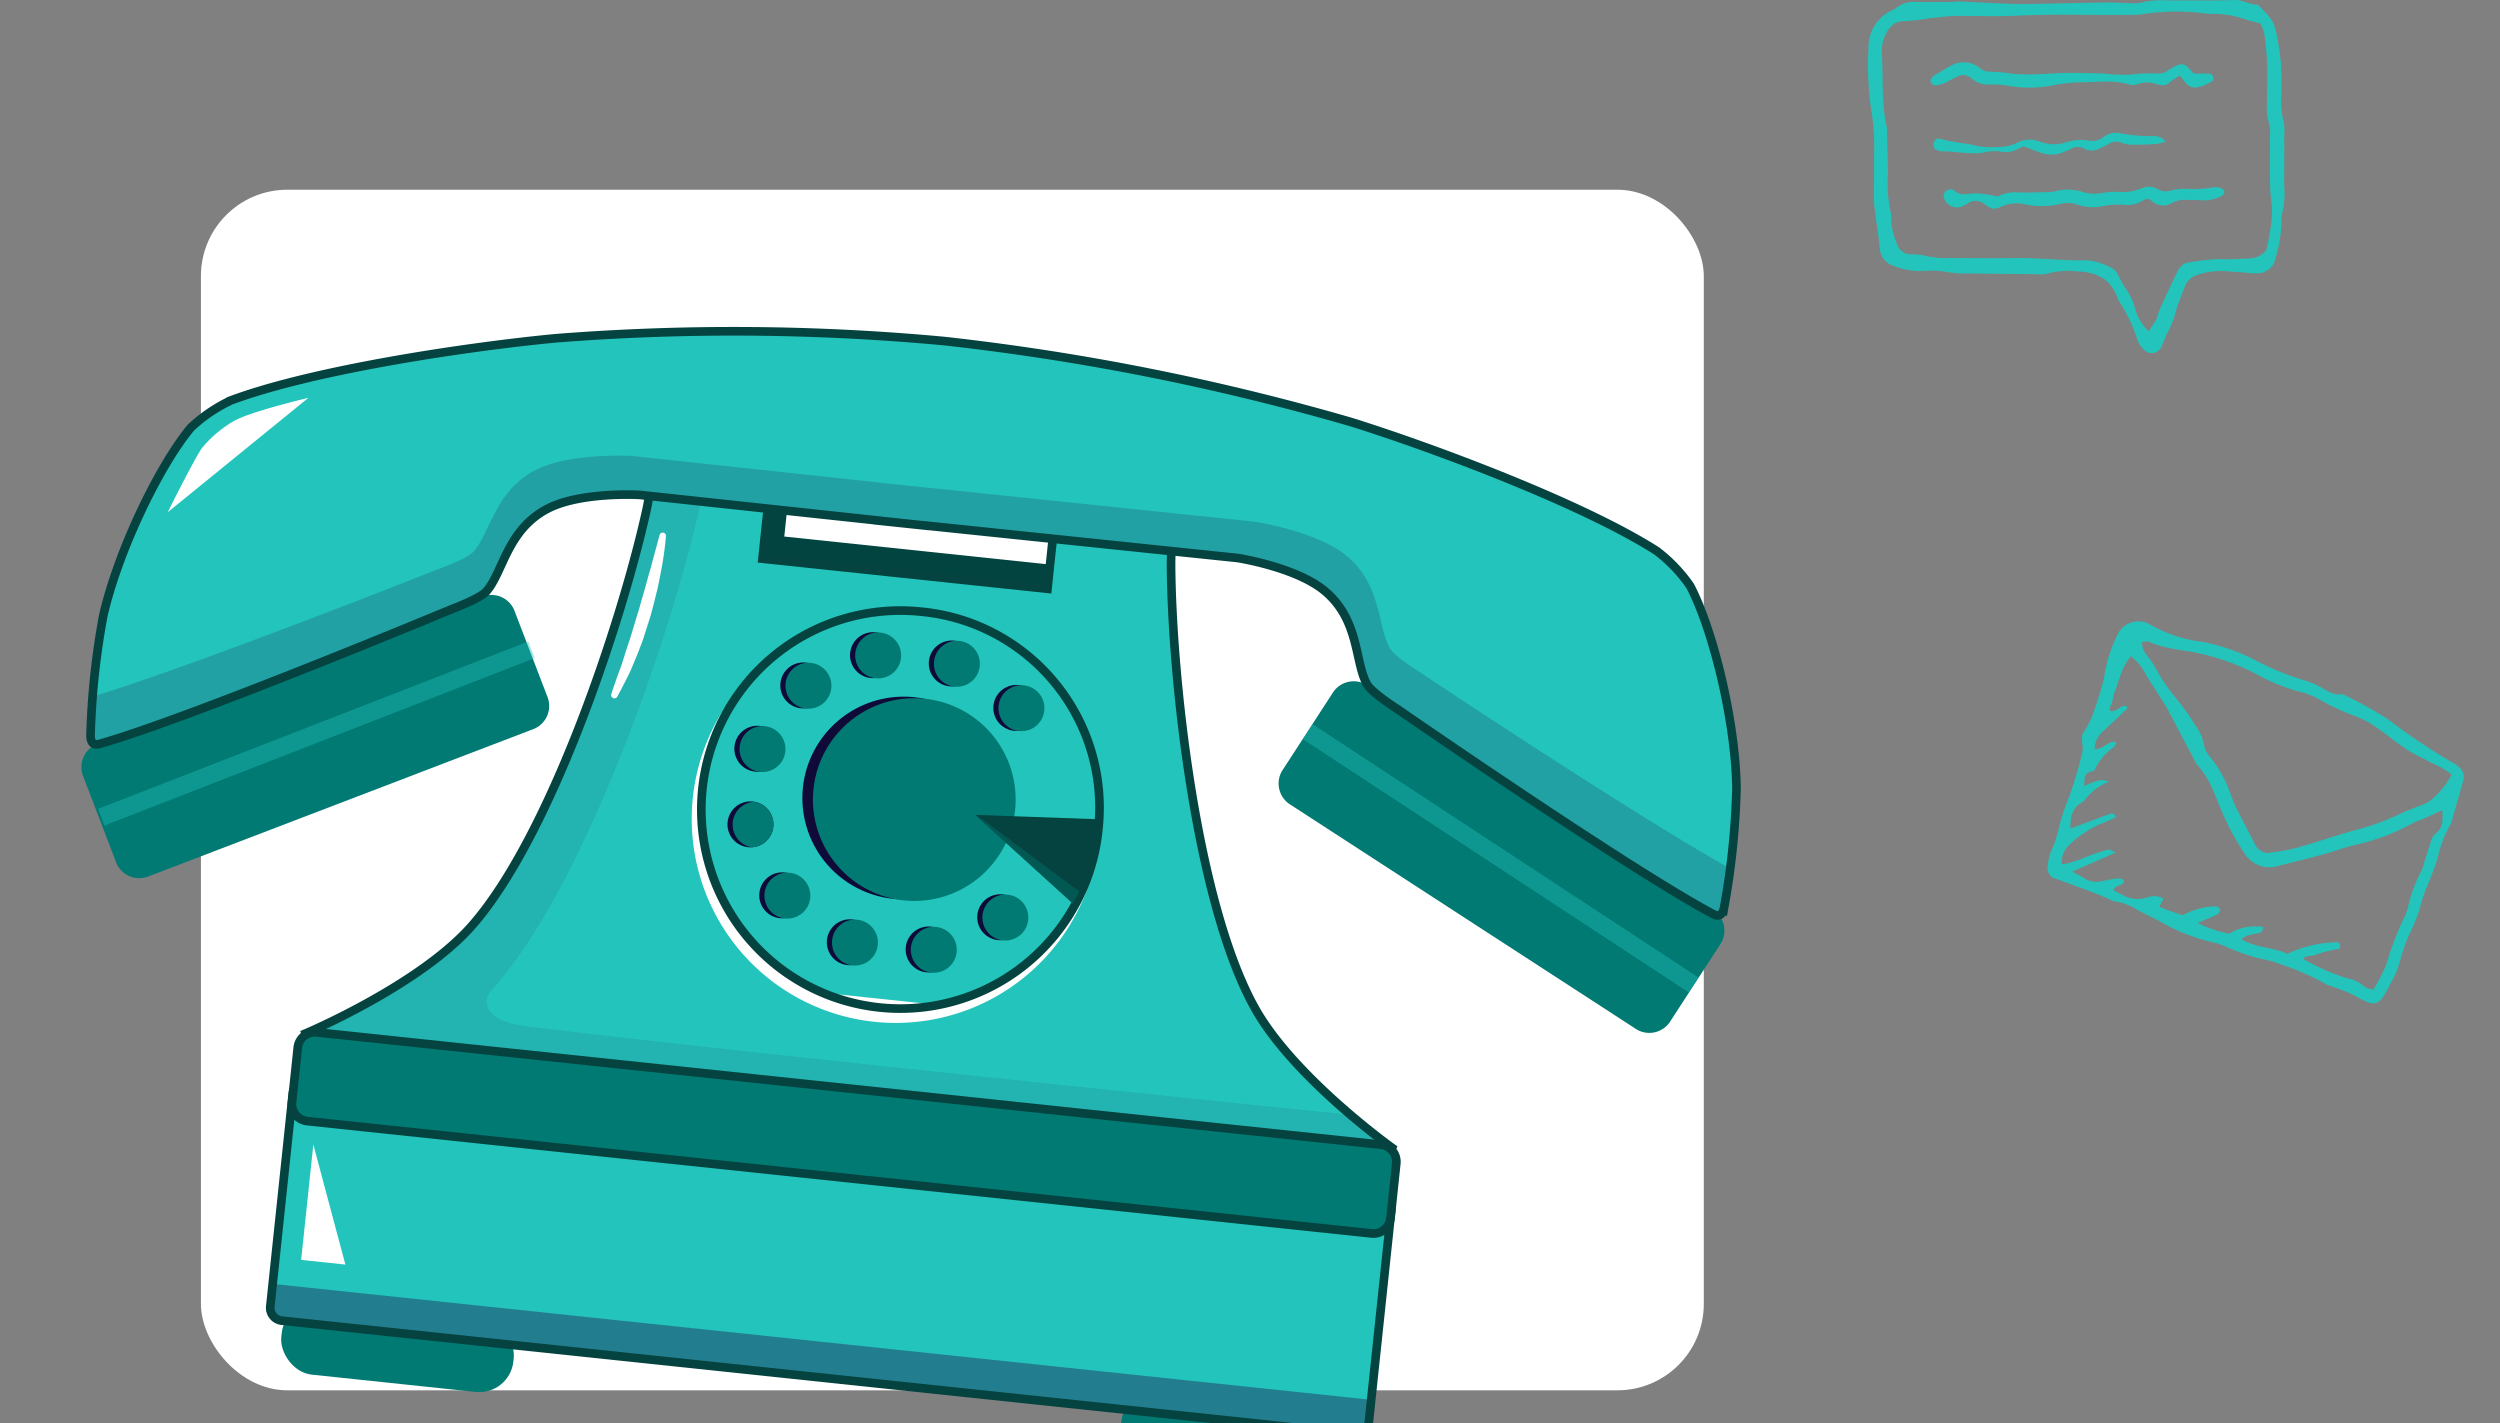 <svg xmlns="http://www.w3.org/2000/svg" xmlns:xlink="http://www.w3.org/1999/xlink" width="289.444" height="164.763" viewBox="0 0 289.444 164.763">
  <rect x="0" y="0" width="289.444" height="164.763" fill="#808080" stroke="none"/>
  <defs>
    <clipPath id="clip-path">
      <path id="Path_11489" data-name="Path 11489" d="M133.988,14.8a.747.747,0,0,0-.747.747V31.284H100.076V15.542a.747.747,0,0,0-.746-.747H87.383a.747.747,0,0,0-.746.747s-.173,8.7-.5,11.573c-1.477,13.088-7.073,38.745-15.089,50C65.73,84.577,53.285,91.453,53.285,91.453l1.12,2.24,62.254-.72,62.253.72.767-2.268s-12.091-6.848-17.411-14.314c-8.015-11.25-13.613-36.908-15.089-50-.325-2.877-.5-11.573-.5-11.573a.748.748,0,0,0-.747-.747Z" transform="translate(-53.285 -14.795)" fill="#23c4bb"/>
    </clipPath>
    <clipPath id="clip-path-2">
      <path id="Path_11492" data-name="Path 11492" d="M133.988,14.8a.747.747,0,0,0-.747.747V31.284H100.076V15.542a.747.747,0,0,0-.746-.747H87.383a.747.747,0,0,0-.746.747s-.173,8.7-.5,11.573c-1.477,13.088-7.073,38.745-15.089,50C65.73,84.577,53.285,91.453,53.285,91.453l1.12,2.24,62.254-.72,62.253.72.767-2.268s-12.091-6.848-17.411-14.314c-8.015-11.25-13.613-36.908-15.089-50-.325-2.877-.5-11.573-.5-11.573a.748.748,0,0,0-.747-.747Z" transform="translate(-53.285 -14.795)" fill="none"/>
    </clipPath>
    <clipPath id="clip-path-3">
      <rect id="Rectangle_5979" data-name="Rectangle 5979" width="143.647" height="90.012" fill="none"/>
    </clipPath>
    <clipPath id="clip-path-4">
      <path id="Path_11494" data-name="Path 11494" d="M53.769,124.031a1.5,1.5,0,0,0-1.5,1.493v24.764a1.5,1.5,0,0,0,1.5,1.494H178.6a1.5,1.5,0,0,0,1.5-1.494V125.524a1.5,1.5,0,0,0-1.5-1.493Z" transform="translate(-52.271 -124.031)" fill="#23c4bb"/>
    </clipPath>
    <clipPath id="clip-path-5">
      <path id="Path_11496" data-name="Path 11496" d="M53.769,124.031a1.5,1.5,0,0,0-1.5,1.493v24.764a1.5,1.5,0,0,0,1.5,1.494H178.6a1.5,1.5,0,0,0,1.5-1.494V125.524a1.5,1.5,0,0,0-1.5-1.493Z" transform="translate(-52.271 -124.031)" fill="none"/>
    </clipPath>
    <clipPath id="clip-path-6">
      <rect id="Rectangle_5985" data-name="Rectangle 5985" width="164.413" height="4.706" fill="none"/>
    </clipPath>
    <clipPath id="clip-path-7">
      <path id="Path_11499" data-name="Path 11499" d="M203.015,47.534l-4.74,9.317a2.876,2.876,0,0,0,1.1,3.909l42.742,21.746a2.875,2.875,0,0,0,3.806-1.415l4.74-9.317a2.874,2.874,0,0,0-1.1-3.908L206.821,46.118a2.567,2.567,0,0,0-1.166-.278,3.015,3.015,0,0,0-2.64,1.694" transform="translate(-197.925 -45.84)" fill="none"/>
    </clipPath>
    <clipPath id="clip-path-8">
      <rect id="Rectangle_5990" data-name="Rectangle 5990" width="67.367" height="36.093" fill="none"/>
    </clipPath>
    <clipPath id="clip-path-9">
      <path id="Path_11500" data-name="Path 11500" d="M108.971.5A262.842,262.842,0,0,0,64.265,4.887c-9.66,1.947-27.441,6.5-36.68,11.107a17.76,17.76,0,0,0-4.293,3.64c-3.309,5-6.907,15.338-7.778,22.68A88.406,88.406,0,0,0,15.5,56.221c.032.361.182,1.286,1.136.9,10.2-4.107,38.889-19.787,38.889-19.787s3.151-1.555,3.8-2.49c1.681-2.432,1.618-7.279,5.973-10.2,3.6-2.415,10.454-2.737,10.454-2.737l27.721.051v.011l3.07,0,2.436,0v-.008l36.349-.054s6.856.322,10.453,2.737c4.356,2.926,4.293,7.773,5.973,10.2.645.935,3.8,2.49,3.8,2.49s28.685,15.68,38.889,19.787c.953.384,1.1-.541,1.135-.9a88.221,88.221,0,0,0-.015-13.907c-.871-7.342-4.469-17.681-7.778-22.68a17.774,17.774,0,0,0-4.293-3.64c-9.24-4.6-27.02-9.159-36.68-11.107A280.321,280.321,0,0,0,109.475.5h-.5" transform="translate(-15.231 -0.499)" fill="#23c4bb"/>
    </clipPath>
    <clipPath id="clip-path-10">
      <path id="Path_11503" data-name="Path 11503" d="M108.971.5A262.842,262.842,0,0,0,64.265,4.887c-9.66,1.947-27.441,6.5-36.68,11.107a17.76,17.76,0,0,0-4.293,3.64c-3.309,5-6.907,15.338-7.778,22.68A88.406,88.406,0,0,0,15.5,56.221c.032.361.182,1.286,1.136.9,10.2-4.107,38.889-19.787,38.889-19.787s3.151-1.555,3.8-2.49c1.681-2.432,1.618-7.279,5.973-10.2,3.6-2.415,10.454-2.737,10.454-2.737l27.721.051v.011l3.07,0,2.436,0v-.008l36.349-.054s6.856.322,10.453,2.737c4.356,2.926,4.293,7.773,5.973,10.2.645.935,3.8,2.49,3.8,2.49s28.685,15.68,38.889,19.787c.953.384,1.1-.541,1.135-.9a88.221,88.221,0,0,0-.015-13.907c-.871-7.342-4.469-17.681-7.778-22.68a17.774,17.774,0,0,0-4.293-3.64c-9.24-4.6-27.02-9.159-36.68-11.107A280.321,280.321,0,0,0,109.475.5h-.5" transform="translate(-15.231 -0.499)" fill="none"/>
    </clipPath>
    <clipPath id="clip-path-11">
      <rect id="Rectangle_5992" data-name="Rectangle 5992" width="191.307" height="40.33" fill="none"/>
    </clipPath>
    <clipPath id="clip-path-12">
      <path id="Path_11506" data-name="Path 11506" d="M58.9,46.118,16.159,67.866a2.875,2.875,0,0,0-1.1,3.908L19.8,81.09a2.876,2.876,0,0,0,3.806,1.415L66.35,60.759a2.876,2.876,0,0,0,1.1-3.909l-4.74-9.317a3.014,3.014,0,0,0-2.64-1.694,2.567,2.567,0,0,0-1.166.278" transform="translate(-14.712 -45.84)" fill="#23c4bb"/>
    </clipPath>
    <clipPath id="clip-path-13">
      <rect id="Rectangle_5995" data-name="Rectangle 5995" width="67.368" height="36.093" fill="#23c4bb"/>
    </clipPath>
    <clipPath id="clip-path-14">
      <rect id="Rectangle_5996" data-name="Rectangle 5996" width="213.208" height="127" fill="none"/>
    </clipPath>
    <clipPath id="clip-path-15">
      <path id="Path_11508" data-name="Path 11508" d="M109.968,64.752a23.028,23.028,0,1,0,23.023-22.524,22.777,22.777,0,0,0-23.023,22.524" transform="translate(-109.968 -42.228)" fill="#23c4bb"/>
    </clipPath>
    <clipPath id="clip-path-18">
      <path id="Path_11515" data-name="Path 11515" d="M152.064,72.088l12.311,9.019a22.02,22.02,0,0,0,2.038-9.263c0-.255-.011-.508-.02-.761Z" transform="translate(-152.064 -71.083)" fill="none"/>
    </clipPath>
    <clipPath id="clip-path-19">
      <rect id="Rectangle_6000" data-name="Rectangle 6000" width="13.555" height="9.789" fill="none"/>
    </clipPath>
    <clipPath id="clip-path-26">
      <path id="Path_11533" data-name="Path 11533" d="M114.342,76.611A2.658,2.658,0,1,0,117,73.954a2.659,2.659,0,0,0-2.657,2.657" transform="translate(-114.342 -73.954)" fill="none"/>
    </clipPath>
  </defs>
  <g id="Group_5097" data-name="Group 5097" transform="translate(-1379.738 -6284.533)">
    <g id="Group_4600" data-name="Group 4600" transform="translate(0 4533)">
      <rect id="Rectangle_5977" data-name="Rectangle 5977" width="174" height="139" rx="10" transform="translate(1403 1773.5)" fill="#fff"/>
      <g id="Group_4599" data-name="Group 4599" transform="matrix(0.995, 0.105, -0.105, 0.995, 326.667, -20049.275)">
        <path id="Path_11505" data-name="Path 11505" d="M67.447,56.85a2.876,2.876,0,0,1-1.1,3.909L23.608,82.506A2.876,2.876,0,0,1,19.8,81.091l-4.74-9.317a2.876,2.876,0,0,1,1.1-3.909L58.9,46.119a2.875,2.875,0,0,1,3.805,1.415Z" transform="translate(3337.366 21575.215)" fill="#007a73"/>
        <path id="Path_11488" data-name="Path 11488" d="M117.125,30.772V24.12h-3.891V36.169h1.13V38.93h36.522V30.772Z" transform="translate(3313.035 21580.043)" fill="#024440"/>
        <g id="Group_4510" data-name="Group 4510" transform="translate(3381.125 21597.141)">
          <g id="Group_4509" data-name="Group 4509" transform="translate(0 0)" clip-path="url(#clip-path)">
            <rect id="Rectangle_5978" data-name="Rectangle 5978" width="126.394" height="78.899" transform="translate(0 0)" fill="#23c4bb"/>
          </g>
        </g>
        <g id="Group_4515" data-name="Group 4515" transform="translate(3381.125 21597.141)">
          <g id="Group_4514" data-name="Group 4514" transform="translate(0 0)" clip-path="url(#clip-path-2)">
            <g id="Group_4513" data-name="Group 4513" transform="translate(-2.241 0.974)" opacity="0.1">
              <g id="Group_4512" data-name="Group 4512">
                <g id="Group_4511" data-name="Group 4511" clip-path="url(#clip-path-3)">
                  <path id="Path_11490" data-name="Path 11490" d="M77.8,88.278c-4.926-.088-5.361-2.394-4.412-3.694,9.361-12.828,16.129-42.248,18-57.274.291-2.337.532-8.018.648-11.145l-6.759-.076a.746.746,0,0,0-.755.738s-.272,8.693-.629,11.567c-1.626,13.071-7.512,38.663-15.656,49.822-5.4,7.406-17.926,14.14-17.926,14.14L51.4,94.606l9.83,0v11.5H193.957V88.4s-88.105.377-116.156-.126" transform="translate(-50.309 -16.088)" fill="#20154c"/>
                </g>
              </g>
            </g>
            <path id="Path_11491" data-name="Path 11491" d="M98.881,34.667a.377.377,0,0,0-.748-.044l-.483,2.995c-.059.462-.148.96-.242,1.488-.087.495-.179,1.014-.255,1.538l-.306,1.712c-.034.188-.065.377-.1.568-.064.393-.129.788-.22,1.191l-.388,2.032c-.089.481-.177.956-.29,1.416-.12.5-.216.989-.308,1.456-.108.555-.212,1.081-.339,1.545-.156.578-.276,1.1-.376,1.537-.05.222-.1.422-.141.6-.12.523-.179.827-.179.827a.378.378,0,0,0,.258.431.366.366,0,0,0,.112.017.375.375,0,0,0,.344-.227s.123-.282.322-.788c.062-.165.136-.352.219-.563.166-.42.365-.925.562-1.488.13-.338.238-.706.349-1.091l.148-.5c.134-.454.274-.929.4-1.416.188-.663.32-1.216.416-1.731l.366-1.77c.086-.409.148-.822.209-1.232.029-.191.056-.381.089-.578l.245-1.749c.1-.98.212-2.117.267-3.109.114-1.813.063-3.017.062-3.068" transform="translate(-63.465 -19.614)" fill="#fff"/>
          </g>
        </g>
        <path id="Path_11493" data-name="Path 11493" d="M179.679,91.426s-12.091-6.848-17.411-14.314c-8.015-11.25-13.612-36.908-15.089-50-.325-2.877-.5-11.574-.5-11.574a.747.747,0,0,0-.747-.746H133.987a.746.746,0,0,0-.746.746V31.285H100.076V15.542a.747.747,0,0,0-.747-.746H87.383a.747.747,0,0,0-.747.746s-.173,8.7-.5,11.574c-1.477,13.088-7.073,38.745-15.089,50-5.32,7.466-17.765,14.342-17.765,14.342l1.121,2.24,62.253-.72,62.254.72Z" transform="translate(3327.841 21582.346)" fill="none" stroke="#04433f" stroke-miterlimit="10" stroke-width="1"/>
        <rect id="Rectangle_5980" data-name="Rectangle 5980" width="27.005" height="8.338" rx="3.966" transform="translate(3381.997 21704.662)" fill="#007a73"/>
        <rect id="Rectangle_5981" data-name="Rectangle 5981" width="27.005" height="8.338" rx="3.966" transform="translate(3479.686 21704.662)" fill="#007a73"/>
        <rect id="Rectangle_5982" data-name="Rectangle 5982" width="213.208" height="127" transform="translate(3341 21586)" fill="none"/>
        <g id="Group_4519" data-name="Group 4519" transform="translate(3380.362 21679.4)">
          <g id="Group_4518" data-name="Group 4518" transform="translate(0 0)" clip-path="url(#clip-path-4)">
            <rect id="Rectangle_5983" data-name="Rectangle 5983" width="127.822" height="27.751" transform="translate(0 0)" fill="#23c4bb"/>
          </g>
        </g>
        <g id="Group_4524" data-name="Group 4524" transform="translate(3380.362 21679.4)">
          <g id="Group_4523" data-name="Group 4523" transform="translate(0 0)" clip-path="url(#clip-path-5)">
            <g id="Group_4522" data-name="Group 4522" transform="translate(-18.854 23.631)" opacity="0.4">
              <g id="Group_4521" data-name="Group 4521">
                <g id="Group_4520" data-name="Group 4520" clip-path="url(#clip-path-6)">
                  <rect id="Rectangle_5984" data-name="Rectangle 5984" width="164.413" height="4.706" transform="translate(0 0)" fill="#20154c"/>
                </g>
              </g>
            </g>
            <path id="Path_11495" data-name="Path 11495" d="M61.38,146.883H56.234V133.454Z" transform="translate(-53.25 -126.358)" fill="#fff"/>
          </g>
        </g>
        <path id="Path_11497" data-name="Path 11497" d="M180.093,150.289a1.5,1.5,0,0,1-1.5,1.493H53.77a1.5,1.5,0,0,1-1.5-1.493V125.524a1.5,1.5,0,0,1,1.5-1.493H178.6a1.5,1.5,0,0,1,1.5,1.493Z" transform="translate(3328.091 21555.369)" fill="none" stroke="#04433f" stroke-miterlimit="10" stroke-width="1"/>
        <path id="Rectangle_5986" data-name="Rectangle 5986" d="M1.983,0H125.836a1.986,1.986,0,0,1,1.986,1.986v6.36a1.983,1.983,0,0,1-1.983,1.983H1.985A1.985,1.985,0,0,1,0,8.344V1.983A1.983,1.983,0,0,1,1.983,0Z" transform="translate(3380.379 21673.551)" fill="#007a73"/>
        <path id="Rectangle_5987" data-name="Rectangle 5987" d="M1.983,0H125.836a1.986,1.986,0,0,1,1.986,1.986v6.36a1.983,1.983,0,0,1-1.983,1.983H1.985A1.985,1.985,0,0,1,0,8.344V1.983A1.983,1.983,0,0,1,1.983,0Z" transform="translate(3380.379 21673.551)" fill="none" stroke="#04433f" stroke-miterlimit="10" stroke-width="1"/>
        <path id="Path_11498" data-name="Path 11498" d="M198.275,56.85a2.876,2.876,0,0,0,1.1,3.909l42.743,21.747a2.876,2.876,0,0,0,3.805-1.415l4.74-9.317a2.876,2.876,0,0,0-1.1-3.909L206.821,46.119a2.875,2.875,0,0,0-3.805,1.415Z" transform="translate(3292.12 21574.68)" fill="#007a73"/>
        <rect id="Rectangle_5988" data-name="Rectangle 5988" width="213.208" height="127" transform="translate(3341 21586)" fill="none"/>
        <g id="Group_4531" data-name="Group 4531" transform="translate(3490.045 21620.52)">
          <g id="Group_4530" data-name="Group 4530" transform="translate(0 0)" clip-path="url(#clip-path-7)">
            <g id="Group_4529" data-name="Group 4529" transform="translate(-3.204 2.67)" opacity="0.4">
              <g id="Group_4528" data-name="Group 4528">
                <g id="Group_4527" data-name="Group 4527" clip-path="url(#clip-path-8)">
                  <rect id="Rectangle_5989" data-name="Rectangle 5989" width="2.061" height="74.739" transform="matrix(0.458, -0.889, 0.889, 0.458, 0, 1.831)" fill="#23c4bb"/>
                </g>
              </g>
            </g>
          </g>
        </g>
        <g id="Group_4533" data-name="Group 4533" transform="translate(3352.469 21586.375)">
          <g id="Group_4532" data-name="Group 4532" transform="translate(0 0)" clip-path="url(#clip-path-9)">
            <rect id="Rectangle_5991" data-name="Rectangle 5991" width="190.878" height="57.008" transform="translate(-0.137 0)" fill="#23c4bb"/>
          </g>
        </g>
        <g id="Group_4538" data-name="Group 4538" transform="translate(3352.469 21586.375)">
          <g id="Group_4537" data-name="Group 4537" transform="translate(0 0)" clip-path="url(#clip-path-10)">
            <g id="Group_4536" data-name="Group 4536" transform="translate(-0.226 17.013)" opacity="0.2">
              <g id="Group_4535" data-name="Group 4535">
                <g id="Group_4534" data-name="Group 4534" clip-path="url(#clip-path-11)">
                  <path id="Path_11501" data-name="Path 11501" d="M163.9,36.033c-1.749-2.432-1.684-7.28-6.218-10.2-3.745-2.415-10.882-2.738-10.882-2.738l-37.837.054v.008l-2.537,0-3.2,0v-.011l-28.856-.052s-7.137.323-10.881,2.738c-4.534,2.924-4.469,7.772-6.219,10.2-.671.934-3.95,2.489-3.95,2.489S26.912,52.39,14.931,57.457c.041,1.9.127,3.676.243,4.97.032.361.182,1.286,1.14.9,10.245-4.107,39.043-19.787,39.043-19.787s3.163-1.556,3.81-2.489c1.687-2.432,1.624-7.28,6-10.2,3.612-2.416,10.494-2.738,10.494-2.738l27.831.052v.01l3.082,0,2.446,0v-.008l36.492-.054s6.884.322,10.5,2.738c4.372,2.924,1.549,8.092,3.236,10.524.647.933,6.572,2.169,6.572,2.169s28.8,15.68,39.042,19.787c.958.384,1.108-.541,1.14-.9.117-1.294.2-3.069.243-4.97-11.981-5.067-38.389-18.935-38.389-18.935s-3.28-1.555-3.951-2.489" transform="translate(-14.931 -23.091)" fill="#20154c"/>
                </g>
              </g>
            </g>
            <path id="Path_11502" data-name="Path 11502" d="M38.588,19.432s-6.236,2.189-8.166,3.483a13.486,13.486,0,0,0-3.529,3.671c-.949,1.9-3.106,7.719-3.106,7.719Z" transform="translate(-17.344 -5.175)" fill="#fff"/>
          </g>
        </g>
        <path id="Path_11504" data-name="Path 11504" d="M205.552,42.314c-.871-7.342-4.469-17.682-7.777-22.68a17.778,17.778,0,0,0-4.294-3.64c-9.24-4.6-27.02-9.16-36.68-11.107A279.846,279.846,0,0,0,108.972.5,262.8,262.8,0,0,0,64.265,4.887c-9.66,1.947-27.44,6.5-36.68,11.107a17.789,17.789,0,0,0-4.293,3.64c-3.309,5-6.907,15.338-7.778,22.68A88.3,88.3,0,0,0,15.5,56.22c.032.361.181,1.286,1.136.9,10.2-4.107,38.889-19.787,38.889-19.787s3.151-1.556,3.8-2.489c1.68-2.432,1.618-7.28,5.973-10.205,3.6-2.415,10.454-2.737,10.454-2.737l27.721.052v.01l3.07,0,2.437,0v-.008l36.348-.054s6.856.322,10.453,2.737c4.356,2.925,4.293,7.773,5.973,10.205.645.933,3.8,2.489,3.8,2.489s28.685,15.68,38.889,19.787c.953.383,1.1-.541,1.136-.9A88.392,88.392,0,0,0,205.552,42.314Z" transform="translate(3337.239 21585.877)" fill="none" stroke="#04433f" stroke-miterlimit="10" stroke-width="1"/>
        <rect id="Rectangle_5993" data-name="Rectangle 5993" width="213.208" height="127" transform="translate(3341 21586)" fill="none"/>
        <g id="Group_4545" data-name="Group 4545" transform="translate(3352.079 21620.52)">
          <g id="Group_4544" data-name="Group 4544" transform="translate(0 0)" clip-path="url(#clip-path-12)">
            <g id="Group_4543" data-name="Group 4543" transform="translate(-11.079 2.67)" opacity="0.4">
              <g id="Group_4542" data-name="Group 4542">
                <g id="Group_4541" data-name="Group 4541" clip-path="url(#clip-path-13)">
                  <rect id="Rectangle_5994" data-name="Rectangle 5994" width="74.739" height="2.061" transform="translate(0 34.262) rotate(-27.285)" fill="#23c4bb"/>
                </g>
              </g>
            </g>
          </g>
        </g>
        <g id="Group_4547" data-name="Group 4547" transform="translate(3341 21586)">
          <g id="Group_4546" data-name="Group 4546" clip-path="url(#clip-path-14)">
            <path id="Path_11507" data-name="Path 11507" d="M155.84,66.464a23.6,23.6,0,1,1-23.6-23.486,23.542,23.542,0,0,1,23.6,23.486" transform="translate(-26.832 -10.614)" fill="#fff"/>
          </g>
        </g>
        <g id="Group_4549" data-name="Group 4549" transform="translate(3423.81 21617.799)">
          <g id="Group_4548" data-name="Group 4548" transform="translate(0 0)" clip-path="url(#clip-path-15)">
            <rect id="Rectangle_5997" data-name="Rectangle 5997" width="46.044" height="45.049" transform="translate(0 0)" fill="#23c4bb"/>
          </g>
        </g>
        <g id="Group_4551" data-name="Group 4551" transform="translate(3341 21586)">
          <g id="Group_4550" data-name="Group 4550" clip-path="url(#clip-path-14)">
            <path id="Path_11509" data-name="Path 11509" d="M156.012,64.753A23.028,23.028,0,1,1,132.99,42.228,22.778,22.778,0,0,1,156.012,64.753Z" transform="translate(-27.158 -10.429)" fill="none" stroke="#04433f" stroke-miterlimit="10" stroke-width="1"/>
            <path id="Path_11510" data-name="Path 11510" d="M148.754,67.136a11.729,11.729,0,1,1-11.729-11.729,11.729,11.729,0,0,1,11.729,11.729" transform="translate(-30.943 -13.683)" fill="#100a39"/>
          </g>
        </g>
        <path id="Path_11511" data-name="Path 11511" d="M152.254,66.969A11.729,11.729,0,1,1,140.525,55.24a11.729,11.729,0,0,1,11.729,11.729" transform="translate(3307.79 21572.535)" fill="#007a73"/>
        <g id="Group_4555" data-name="Group 4555" transform="translate(3341 21586)">
          <g id="Group_4554" data-name="Group 4554" clip-path="url(#clip-path-14)">
            <path id="Path_11513" data-name="Path 11513" d="M166.394,71.083l-14.33,1,12.311,9.019a22.03,22.03,0,0,0,2.038-9.263c0-.255-.011-.508-.02-.761" transform="translate(-37.554 -17.555)" fill="#04433f"/>
          </g>
        </g>
        <g id="Group_4560" data-name="Group 4560" transform="translate(3455.51 21639.527)">
          <g id="Group_4559" data-name="Group 4559" transform="translate(0 0)" clip-path="url(#clip-path-18)">
            <g id="Group_4558" data-name="Group 4558" transform="translate(-0.311 0.718)" opacity="0.4">
              <g id="Group_4557" data-name="Group 4557">
                <g id="Group_4556" data-name="Group 4556" clip-path="url(#clip-path-19)">
                  <path id="Path_11514" data-name="Path 11514" d="M151.651,72.037l13.555,8.033-.691,1.757Z" transform="translate(-151.651 -72.037)" fill="#007a73"/>
                </g>
              </g>
            </g>
          </g>
        </g>
        <g id="Group_4562" data-name="Group 4562" transform="translate(3341 21586)">
          <g id="Group_4561" data-name="Group 4561" clip-path="url(#clip-path-14)">
            <path id="Path_11516" data-name="Path 11516" d="M158.408,54.528a2.658,2.658,0,1,1-2.657-2.657,2.657,2.657,0,0,1,2.657,2.657" transform="translate(-37.808 -12.81)" fill="#100a39"/>
          </g>
        </g>
        <path id="Path_11517" data-name="Path 11517" d="M159.2,54.49a2.657,2.657,0,1,1-2.657-2.657A2.657,2.657,0,0,1,159.2,54.49" transform="translate(3302.996 21573.199)" fill="#007a73"/>
        <path id="Path_11518" data-name="Path 11518" d="M153.092,54.528a2.657,2.657,0,1,0,2.658-2.657,2.658,2.658,0,0,0-2.658,2.657" transform="translate(3303.192 21573.189)" fill="none"/>
        <g id="Group_4566" data-name="Group 4566" transform="translate(3341 21586)">
          <g id="Group_4565" data-name="Group 4565" clip-path="url(#clip-path-14)">
            <path id="Path_11519" data-name="Path 11519" d="M147.824,48.778a2.657,2.657,0,1,1-2.657-2.657,2.657,2.657,0,0,1,2.657,2.657" transform="translate(-35.194 -11.39)" fill="#100a39"/>
          </g>
        </g>
        <path id="Path_11520" data-name="Path 11520" d="M148.617,48.74a2.658,2.658,0,1,1-2.657-2.657,2.657,2.657,0,0,1,2.657,2.657" transform="translate(3305.61 21574.619)" fill="#007a73"/>
        <path id="Path_11521" data-name="Path 11521" d="M142.509,48.777a2.657,2.657,0,1,0,2.657-2.657,2.658,2.658,0,0,0-2.657,2.657" transform="translate(3305.806 21574.609)" fill="none"/>
        <g id="Group_4570" data-name="Group 4570" transform="translate(3341 21586)">
          <g id="Group_4569" data-name="Group 4569" clip-path="url(#clip-path-14)">
            <path id="Path_11522" data-name="Path 11522" d="M135.658,48.778A2.658,2.658,0,1,1,133,46.121a2.657,2.657,0,0,1,2.657,2.657" transform="translate(-32.19 -11.39)" fill="#100a39"/>
          </g>
        </g>
        <path id="Path_11523" data-name="Path 11523" d="M136.451,48.74a2.657,2.657,0,1,1-2.657-2.657,2.657,2.657,0,0,1,2.657,2.657" transform="translate(3308.614 21574.619)" fill="#007a73"/>
        <path id="Path_11524" data-name="Path 11524" d="M130.342,48.777A2.657,2.657,0,1,0,133,46.12a2.658,2.658,0,0,0-2.657,2.657" transform="translate(3308.81 21574.609)" fill="none"/>
        <g id="Group_4574" data-name="Group 4574" transform="translate(3341 21586)">
          <g id="Group_4573" data-name="Group 4573" clip-path="url(#clip-path-14)">
            <path id="Path_11525" data-name="Path 11525" d="M125.491,54.528a2.658,2.658,0,1,1-2.657-2.657,2.657,2.657,0,0,1,2.657,2.657" transform="translate(-29.679 -12.81)" fill="#100a39"/>
          </g>
        </g>
        <path id="Path_11526" data-name="Path 11526" d="M126.284,54.49a2.657,2.657,0,1,1-2.657-2.657,2.657,2.657,0,0,1,2.657,2.657" transform="translate(3311.125 21573.199)" fill="#007a73"/>
        <path id="Path_11527" data-name="Path 11527" d="M120.175,54.528a2.658,2.658,0,1,0,2.658-2.657,2.658,2.658,0,0,0-2.658,2.657" transform="translate(3311.321 21573.189)" fill="none"/>
        <g id="Group_4578" data-name="Group 4578" transform="translate(3341 21586)">
          <g id="Group_4577" data-name="Group 4577" clip-path="url(#clip-path-14)">
            <path id="Path_11528" data-name="Path 11528" d="M119.491,64.944a2.658,2.658,0,1,1-2.657-2.657,2.657,2.657,0,0,1,2.657,2.657" transform="translate(-28.197 -15.383)" fill="#100a39"/>
          </g>
        </g>
        <path id="Path_11529" data-name="Path 11529" d="M120.284,64.906a2.657,2.657,0,1,1-2.657-2.657,2.658,2.658,0,0,1,2.657,2.657" transform="translate(3312.607 21570.627)" fill="#007a73"/>
        <path id="Path_11530" data-name="Path 11530" d="M114.176,64.944a2.657,2.657,0,1,0,2.657-2.657,2.658,2.658,0,0,0-2.657,2.657" transform="translate(3312.803 21570.617)" fill="none"/>
        <g id="Group_4582" data-name="Group 4582" transform="translate(3341 21586)">
          <g id="Group_4581" data-name="Group 4581" clip-path="url(#clip-path-14)">
            <path id="Path_11531" data-name="Path 11531" d="M119.658,76.611A2.658,2.658,0,1,1,117,73.954a2.657,2.657,0,0,1,2.657,2.657" transform="translate(-28.238 -18.264)" fill="#100a39"/>
          </g>
        </g>
        <g id="Group_4584" data-name="Group 4584" transform="translate(3427.104 21641.689)">
          <g id="Group_4583" data-name="Group 4583" transform="translate(0 0)" clip-path="url(#clip-path-26)">
            <path id="Path_11532" data-name="Path 11532" d="M120.451,76.573a2.657,2.657,0,1,1-2.657-2.657,2.657,2.657,0,0,1,2.657,2.657" transform="translate(-114.538 -73.945)" fill="#007a73"/>
          </g>
        </g>
        <g id="Group_4586" data-name="Group 4586" transform="translate(3341 21586)">
          <g id="Group_4585" data-name="Group 4585" clip-path="url(#clip-path-14)">
            <path id="Path_11534" data-name="Path 11534" d="M125.658,86.944A2.658,2.658,0,1,1,123,84.287a2.657,2.657,0,0,1,2.657,2.657" transform="translate(-29.72 -20.816)" fill="#100a39"/>
          </g>
        </g>
        <path id="Path_11535" data-name="Path 11535" d="M126.451,86.906a2.657,2.657,0,1,1-2.657-2.657,2.658,2.658,0,0,1,2.657,2.657" transform="translate(3311.084 21565.193)" fill="#007a73"/>
        <path id="Path_11536" data-name="Path 11536" d="M120.343,86.945A2.657,2.657,0,1,0,123,84.287a2.657,2.657,0,0,0-2.657,2.658" transform="translate(3311.28 21565.184)" fill="none"/>
        <g id="Group_4590" data-name="Group 4590" transform="translate(3341 21586)">
          <g id="Group_4589" data-name="Group 4589" clip-path="url(#clip-path-14)">
            <path id="Path_11537" data-name="Path 11537" d="M136.741,93.028a2.657,2.657,0,1,1-2.657-2.657,2.657,2.657,0,0,1,2.657,2.657" transform="translate(-32.457 -22.318)" fill="#100a39"/>
          </g>
        </g>
        <path id="Path_11538" data-name="Path 11538" d="M137.534,92.99a2.657,2.657,0,1,1-2.657-2.657,2.657,2.657,0,0,1,2.657,2.657" transform="translate(3308.347 21563.691)" fill="#007a73"/>
        <path id="Path_11539" data-name="Path 11539" d="M131.425,93.028a2.658,2.658,0,1,0,2.658-2.657,2.658,2.658,0,0,0-2.658,2.657" transform="translate(3308.543 21563.682)" fill="none"/>
        <g id="Group_4594" data-name="Group 4594" transform="translate(3341 21586)">
          <g id="Group_4593" data-name="Group 4593" clip-path="url(#clip-path-14)">
            <path id="Path_11540" data-name="Path 11540" d="M148.908,92.861A2.658,2.658,0,1,1,146.25,90.2a2.657,2.657,0,0,1,2.657,2.657" transform="translate(-35.462 -22.277)" fill="#100a39"/>
          </g>
        </g>
        <path id="Path_11541" data-name="Path 11541" d="M149.7,92.823a2.657,2.657,0,1,1-2.657-2.657,2.657,2.657,0,0,1,2.657,2.657" transform="translate(3305.342 21563.732)" fill="#007a73"/>
        <path id="Path_11542" data-name="Path 11542" d="M143.592,92.861a2.658,2.658,0,1,0,2.657-2.658,2.658,2.658,0,0,0-2.657,2.658" transform="translate(3305.538 21563.723)" fill="none"/>
        <g id="Group_4598" data-name="Group 4598" transform="translate(3341 21586)">
          <g id="Group_4597" data-name="Group 4597" clip-path="url(#clip-path-14)">
            <path id="Path_11543" data-name="Path 11543" d="M159.324,86.778a2.657,2.657,0,1,1-2.657-2.657,2.657,2.657,0,0,1,2.657,2.657" transform="translate(-38.035 -20.775)" fill="#100a39"/>
          </g>
        </g>
        <path id="Path_11544" data-name="Path 11544" d="M160.117,86.74a2.658,2.658,0,1,1-2.657-2.657,2.657,2.657,0,0,1,2.657,2.657" transform="translate(3302.77 21565.234)" fill="#007a73"/>
        <path id="Path_11545" data-name="Path 11545" d="M154.009,86.778a2.658,2.658,0,1,0,2.657-2.658,2.657,2.657,0,0,0-2.657,2.658" transform="translate(3302.966 21565.225)" fill="none"/>
        <rect id="Rectangle_6011" data-name="Rectangle 6011" width="213.208" height="127" transform="translate(3341 21586)" fill="none"/>
      </g>
    </g>
    <g id="Group_4601" data-name="Group 4601" transform="translate(-1685 -15513.166)">
      <path id="Path_11483" data-name="Path 11483" d="M10.146,18.852c2.175.1,4.35.215,6.526.293,1.034.037,2.071.013,3.106-.006,2.614-.047,5.229-.119,7.842-.155.925-.012,1.851.063,2.776.077a4.3,4.3,0,0,0,1.3-.072,9.275,9.275,0,0,1,2.754-.248c2.67,0,5.343.051,8.012-.04.97-.033,1.743.564,2.671.535a15.943,15.943,0,0,1,1.432,1.532,3.9,3.9,0,0,1,.666,1.48,33.519,33.519,0,0,1,.593,3.862c.1,1.246.028,2.505.042,3.76a8.73,8.73,0,0,0,.27,2.91,4.048,4.048,0,0,1,.069,1.3c0,2.071.009,4.142-.008,6.213a8.9,8.9,0,0,1-.278,3.236,1.212,1.212,0,0,0-.034.486,15.58,15.58,0,0,1-.67,4.491,2.148,2.148,0,0,1-2.143,1.835,8.844,8.844,0,0,1-1.3-.069c-.924-.063-1.847-.152-2.772-.19a8.565,8.565,0,0,0-2.735.407,2.256,2.256,0,0,0-1.605,1.482c-.369,1.023-.824,2.023-1.094,3.07a10.081,10.081,0,0,1-.847,2.107c-.247.479-.431.989-.647,1.484a1.262,1.262,0,0,1-2.215.454,2.762,2.762,0,0,1-.623-.934A17.807,17.807,0,0,0,29.094,53.6a1.6,1.6,0,0,1-.21-.441c-.775-2.245-2.543-2.985-4.708-3.035a8.875,8.875,0,0,0-3.4.259,3.788,3.788,0,0,1-1.3.058q-4.416-.038-8.83-.094A10.927,10.927,0,0,1,9.193,50.2a9.766,9.766,0,0,0-2.6-.135,8.377,8.377,0,0,1-3.528-.549,2.358,2.358,0,0,1-1.716-2.161c-.126-1.506-.388-3-.573-4.5a12.128,12.128,0,0,1-.081-1.466c0-1.635.013-3.27.025-4.905a27.172,27.172,0,0,0-.23-4.391,35.653,35.653,0,0,1-.426-7.8A4.689,4.689,0,0,1,2.7,19.93a2.34,2.34,0,0,0,.573-.311,3.37,3.37,0,0,1,2.452-.689c1.472.014,2.943,0,4.415,0,0-.027,0-.055,0-.082M32.5,57.041a16.131,16.131,0,0,0,.894-1.368c.171-.332.2-.735.355-1.078.648-1.431,1.317-2.853,1.987-4.273a2.365,2.365,0,0,1,.423-.692,1.541,1.541,0,0,1,.79-.508,26.688,26.688,0,0,1,3.716-.436c1.138.071,2.286-.025,3.429-.064a2.62,2.62,0,0,0,2.015-.921,15.845,15.845,0,0,0,.39-1.918,13.5,13.5,0,0,0,.262-3.4,16.837,16.837,0,0,1-.2-2.435c-.028-1.852-.005-3.705-.012-5.559a3.889,3.889,0,0,0-.08-1.3,7.1,7.1,0,0,1-.262-2.583c0-1.472.06-2.945.01-4.414a35.429,35.429,0,0,0-.336-3.567,4.443,4.443,0,0,0-.453-1.108c-.587-.16-1.054-.281-1.518-.415a11.934,11.934,0,0,0-3.977-.7,5.147,5.147,0,0,1-.815-.034,25.673,25.673,0,0,0-7.478.092,5.8,5.8,0,0,1-.978.055c-4.464.071-8.928-.128-13.393.1-2.391.12-4.793,0-7.189.033-.974.015-1.946.181-2.92.253a25.238,25.238,0,0,1-2.908.355,2.12,2.12,0,0,0-2.009,1.193A4.48,4.48,0,0,0,1.6,24.688c.216,2.872-.087,5.779.57,8.621a3.235,3.235,0,0,1,.04.652c.041,1.634.069,3.269.12,4.9A15.045,15.045,0,0,0,2.668,43.4a1.2,1.2,0,0,1,.024.488,7.808,7.808,0,0,0,.66,3.005A1.7,1.7,0,0,0,5.06,48.149a7.027,7.027,0,0,1,1.456.129,9.95,9.95,0,0,0,2.752.295c2.616.006,5.231.034,7.847.006,2.774-.029,5.534.324,8.313.252a7.527,7.527,0,0,1,3.049,1.046c.209.091.33.412.463.643.3.517.542,1.074.885,1.56a7.874,7.874,0,0,1,1.07,2.177A5.462,5.462,0,0,0,32.5,57.041" transform="translate(3281 21779)" fill="#23c4bb" fill-rule="evenodd"/>
      <path id="Path_11484" data-name="Path 11484" d="M22.678,60.417a4.246,4.246,0,0,1,2.241-.489c1.14.051,2.285-.005,3.428-.028a3.812,3.812,0,0,0,.97-.09,5.657,5.657,0,0,1,3.214.064,4.646,4.646,0,0,0,2.414.1,7.225,7.225,0,0,1,1.62-.1,6.151,6.151,0,0,0,2.72-.374,2.119,2.119,0,0,1,2.044.109,1.671,1.671,0,0,0,1.392.1,9.48,9.48,0,0,1,1.606-.2,13.3,13.3,0,0,0,3.405-.167,1.41,1.41,0,0,1,.8.094.714.714,0,0,1,.436.4.587.587,0,0,1-.294.479,4.385,4.385,0,0,1-2.346.54c-.538-.067-1.088-.027-1.632-.051a3.227,3.227,0,0,0-1.742.32,1.987,1.987,0,0,1-2.54-.323c-.071-.067-.2-.074-.374-.134a3.8,3.8,0,0,0-.685.29,3.108,3.108,0,0,1-2.04.41,9.574,9.574,0,0,0-2.425.154,5.548,5.548,0,0,1-2.9-.15,3.38,3.38,0,0,0-2.088-.09,9.374,9.374,0,0,1-3.885.063A4.508,4.508,0,0,0,23,61.635a1.328,1.328,0,0,1-1.529-.148c-.088-.064-.186-.113-.274-.177a1.553,1.553,0,0,0-1.966-.094,3.887,3.887,0,0,1-.577.3,1.569,1.569,0,0,1-2.182-.988.773.773,0,0,1,.507-.9c.2-.044.515-.087.626.022.68.678,1.412.5,2.26.394a11.7,11.7,0,0,1,2.818.369" transform="translate(3273.318 21760.041)" fill="#23c4bb" fill-rule="evenodd"/>
      <path id="Path_11485" data-name="Path 11485" d="M44.128,33.552c.7,0,1.293-.029,1.88.021.143.012.314.267.376.444a.469.469,0,0,1-.165.418A6.88,6.88,0,0,1,45.043,35c-1.06.371-1.616.141-2.293-.888a3.847,3.847,0,0,0-.275-.323,7.678,7.678,0,0,0-1.051.674,1.34,1.34,0,0,1-1.489.347,3.535,3.535,0,0,0-2.4-.036,1.456,1.456,0,0,1-.8.078c-1.976-.636-4-.266-6-.285a20.67,20.67,0,0,0-3.4.423,14.244,14.244,0,0,1-4.388.031,14.228,14.228,0,0,0-2.421-.221,2.7,2.7,0,0,1-2.117-.657,1.47,1.47,0,0,0-1.665-.264,9.282,9.282,0,0,0-1.011.524,6.02,6.02,0,0,1-1.043.432c-.361.094-.765.16-1.024-.244-.182-.285.038-.635.606-.968.515-.3,1.023-.619,1.552-.9a2.978,2.978,0,0,1,3.514.206,1.762,1.762,0,0,0,1.2.4,22.309,22.309,0,0,1,2.749.263,28.919,28.919,0,0,0,3.908-.029c.759-.019,1.516-.093,2.275-.091q2.123.006,4.246.076a19.782,19.782,0,0,0,3.079.128,17.417,17.417,0,0,1,3.08-.138,1.77,1.77,0,0,0,1.213-.348,5.338,5.338,0,0,1,.558-.339c1.054-.594,1.392-.524,2.189.436a3.611,3.611,0,0,0,.279.266" transform="translate(3274.641 21772.668)" fill="#23c4bb" fill-rule="evenodd"/>
      <path id="Path_11486" data-name="Path 11486" d="M41.14,48.571a6.64,6.64,0,0,1-1.057.264c-.922.055-1.847.094-2.771.086a3.355,3.355,0,0,1-1.265-.218,1.548,1.548,0,0,0-1.536.157,11.129,11.129,0,0,1-1.026.492,1.792,1.792,0,0,1-1.724.056,1.6,1.6,0,0,0-1.689.047c-.193.1-.4.16-.6.255a3.568,3.568,0,0,1-2.851.117c-.609-.214-1.208-.456-1.9-.717a4.511,4.511,0,0,0-.672.287,2.922,2.922,0,0,1-1.883.351,4.785,4.785,0,0,0-1.624-.022c-1.735.453-3.444-.04-5.164-.033a1.974,1.974,0,0,1-.784-.169c-.355-.159-.38-.489-.293-.831.093-.367.388-.584.721-.449a25.035,25.035,0,0,0,3.33.6,10.094,10.094,0,0,0,3.227.357,5.589,5.589,0,0,0,2.362-.5,3.072,3.072,0,0,1,2.669-.117,4.511,4.511,0,0,0,2.877.094,5.606,5.606,0,0,1,2.887-.206,2.174,2.174,0,0,0,1.666-.508,2.28,2.28,0,0,1,1.864-.359,18.445,18.445,0,0,0,3.718.322,1.653,1.653,0,0,1,1.51.646" transform="translate(3274.337 21765.531)" fill="#23c4bb" fill-rule="evenodd"/>
    </g>
    <path id="Path_11473" data-name="Path 11473" d="M176.591,26.8c0,.614.012,1.05,0,1.485-.048,1.484-.439,1.89-1.868,1.933-.56.018-1.122-.028-1.679.013-.737.055-1.471.165-2.2.256a4.154,4.154,0,0,1-.735.105,32.028,32.028,0,0,0-5.739.424,12.431,12.431,0,0,0-1.818.359,21.079,21.079,0,0,1-4.577.806,9.238,9.238,0,0,0-1.83.3,21.748,21.748,0,0,1-5.9.736c-1.18-.021-2.362.025-3.543.043a6.1,6.1,0,0,0-2.747.341.81.81,0,0,1-.365.067,41.448,41.448,0,0,0-4.573.52c-.8.062-1.591.209-2.386.315a1.231,1.231,0,0,1-1.469-.842,6.047,6.047,0,0,1-.48-1.787,14.515,14.515,0,0,0-.558-3.1,28.924,28.924,0,0,1-.5-2.917,40.553,40.553,0,0,0-1.149-5.836c-.22-.722-.966-1.149-.928-1.977a9.84,9.84,0,0,0-.011-2.222,42.168,42.168,0,0,0-.813-4.37,16.49,16.49,0,0,1-1.011-5.469,2.677,2.677,0,0,1,2.562-2.608,15.9,15.9,0,0,0,6.551-1.082,23.01,23.01,0,0,1,6.98-.986,32.4,32.4,0,0,0,5.726-.646,9.541,9.541,0,0,1,1.658-.144C154.1.5,155.048.73,155.873.1a.63.63,0,0,1,.359-.071A46.028,46.028,0,0,1,162,.152a73.261,73.261,0,0,0,8.868.916,3.936,3.936,0,0,1,.926.09A1.535,1.535,0,0,1,173.027,2.4c.322,1.572.671,3.138,1.007,4.708a1.25,1.25,0,0,1,.04.37,13.722,13.722,0,0,0,.538,4.23c.414,2.008.333,4.076.9,6.067a18.719,18.719,0,0,1,.313,2.955,19.818,19.818,0,0,0,.47,3.307,10.247,10.247,0,0,1,.3,2.766M134.559,13.01c.087.138.156.2.144.236-.387,1.176-.758,2.361-1.184,3.523a2.912,2.912,0,0,0,.073,2.38c.891-.425.893-1.566,1.8-1.944.051.255.15.44.1.573a6.888,6.888,0,0,0-.774,3.405.411.411,0,0,1-.136.331c-.88.633-.347,1.237-.066,1.955,1.289-1.577,1.289-1.577,2.346-1.806a6.243,6.243,0,0,0-1.52,3.283.956.956,0,0,1-.15.339c-.744,1.14-.335,2.166.235,3.3,1.117-1.26,2.132-2.421,3.169-3.562.187-.205.429-.492.862-.1-.2.28-.392.57-.607.843a12.55,12.55,0,0,0-2.675,4.627,2.653,2.653,0,0,0,.34,2.307,12.933,12.933,0,0,0,2.015-2.015,22.472,22.472,0,0,1,1.914-2.019c.115-.112.4-.052.925-.1l-3.417,4.321c.6,0,1.034-.038,1.461.008a2.7,2.7,0,0,0,2.208-.75,11.858,11.858,0,0,1,1.488-1.116c.165-.108.429-.064.611-.084.336.771-.746.865-.5,1.585a10.366,10.366,0,0,0,1.086-.005,3.539,3.539,0,0,0,2.8-1.161,2.176,2.176,0,0,1,1.662-.683v1.05a27,27,0,0,0,2.873-.406,8.175,8.175,0,0,1,2.875-2.691.639.639,0,0,1,.63.069.716.716,0,0,1-.018.657,13.691,13.691,0,0,1-.925,1.159c-.181.223-.354.453-.618.791a14.038,14.038,0,0,0,3.774-.6,5.955,5.955,0,0,1,3.141-2.547c.151.581.145.574-.033.763-.489.518-1.233.813-1.537,1.686,2.088.065,3.829-.965,5.489-1.014a14.087,14.087,0,0,1,4.432-3.872c.258-.168.6.008.62.523-.335.273-.724.566-1.083.893A12.333,12.333,0,0,0,167.34,28.2c-.3.353-.9.42-1.027,1.059a25.682,25.682,0,0,0,5.579-.409,4,4,0,0,1,2.2-.092c.3.093.678-.088,1.066-.152a18.5,18.5,0,0,0-.033-3.255,35.25,35.25,0,0,1-.718-5.881,6.428,6.428,0,0,0-.153-1.107,15.957,15.957,0,0,1-.624-4.591,2.084,2.084,0,0,0-.09-.549c-.191-1.033-.4-2.063-.563-3.1a1.642,1.642,0,0,1,.071-.907c.527-1.114-.15-1.884-.563-2.732-.555.717-1.038,1.353-1.534,1.978-.231.291-.519.54-.726.846A24.6,24.6,0,0,1,165.76,14.5c-1.135.953-2.117,2.086-3.2,3.1-1.265,1.189-2.569,2.336-3.85,3.508a3.377,3.377,0,0,1-4.1.556A29.146,29.146,0,0,1,150.12,18.7c-1.656-1.291-3.126-2.848-5.2-3.531a2.106,2.106,0,0,1-.473-.3q-2.774-1.886-5.547-3.774c-.307-.208-.63-.391-.953-.575-1.077-.613-2.168-1.2-3.231-1.838a5.413,5.413,0,0,0-2.5-1c-.033.488-.1.959-.09,1.429a10.178,10.178,0,0,0,.131,1.3c.07.491.159.979.248,1.468a5.734,5.734,0,0,0,.268,1.27c.18.409-.013.973.341,1.247.8-.237.662-1.267,1.439-1.38M171.488,2.343a8.5,8.5,0,0,0-2.513-.105c-1.18,0-2.366.068-3.537-.036-1.415-.125-2.811-.448-4.224-.593a10.209,10.209,0,0,0-2.789,0,27.14,27.14,0,0,1-4.265.25A9.163,9.163,0,0,0,151.939,2a21.675,21.675,0,0,1-5.875.682,26.306,26.306,0,0,0-6.8.926c-1.971.524-3.832,1.462-5.914,1.588-.249.015-.483.266-.709.4a1.957,1.957,0,0,0,1.142,1.073,14.247,14.247,0,0,1,1.644.854,20.35,20.35,0,0,0,3.775,2,28.063,28.063,0,0,1,3.32,1.666,5.75,5.75,0,0,1,2.047,1.574,2.539,2.539,0,0,0,1.187.866,13.689,13.689,0,0,1,4.186,2.729c.386.312.738.668,1.141.954,1.364.966,2.745,1.91,4.117,2.864a1.649,1.649,0,0,0,2.075-.063,24.68,24.68,0,0,0,2.461-1.966c1.747-1.679,3.385-3.475,5.162-5.12a28.276,28.276,0,0,0,3.452-3.869c.555-.743,1.184-1.429,1.779-2.142a2.171,2.171,0,0,0,.457-.58,9.332,9.332,0,0,0,.9-4.093" transform="matrix(0.883, 0.469, -0.469, 0.883, 1513.258, 6291.715)" fill="#23c4bb" fill-rule="evenodd"/>
  </g>
</svg>
